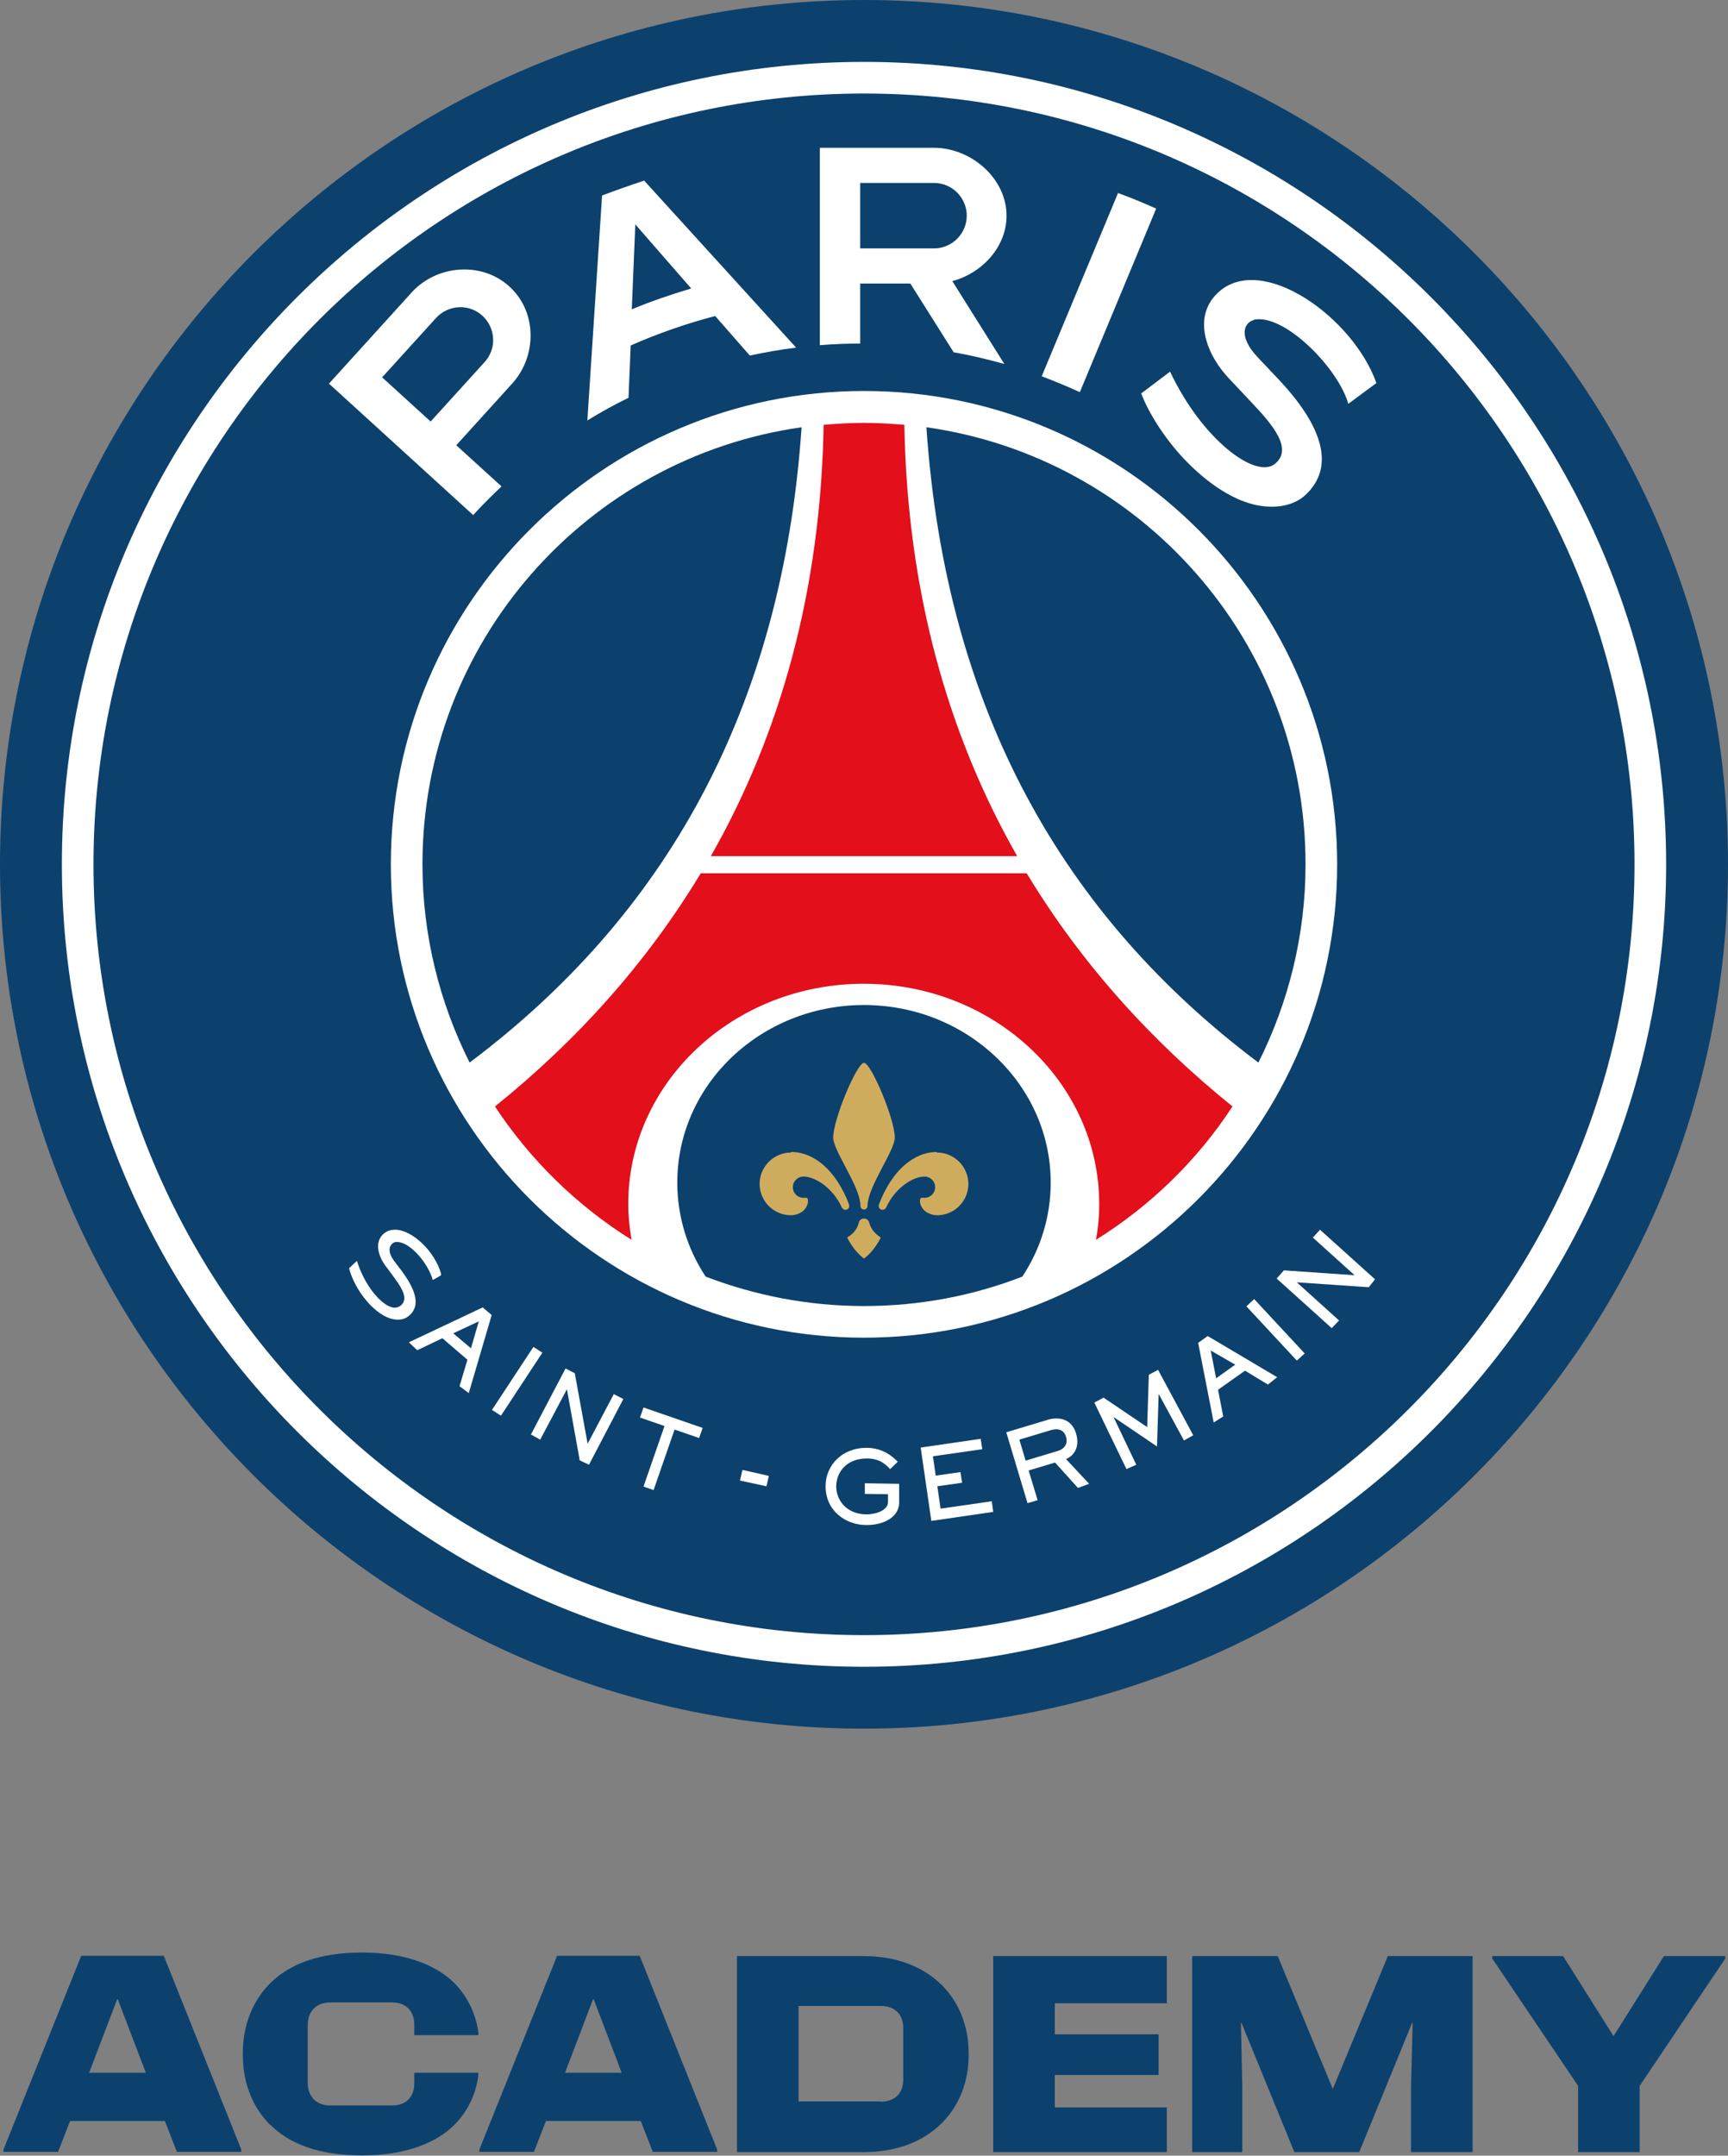 <svg xmlns="http://www.w3.org/2000/svg" id="Calque_2" data-name="Calque 2" viewBox="0 0 63.4 79.06"><rect x="0" y="0" width="63.4" height="79.06" fill="#808080" stroke="none"/><g id="Calque_1-2" data-name="Calque 1"><g><g><path d="M31.7,0C14.22,0,0,14.22,0,31.7s14.22,31.7,31.7,31.7,31.7-14.22,31.7-31.7S49.18,0,31.7,0Z" style="fill: #0c416d; stroke-width: 0px;"></path><path d="M31.7,14.34c-9.57,0-17.36,7.79-17.36,17.36s7.79,17.36,17.36,17.36,17.36-7.79,17.36-17.36-7.79-17.36-17.36-17.36Z" style="fill: #fff; stroke-width: 0px;"></path><path d="M61.13,31.7c0,16.23-13.2,29.43-29.43,29.43S2.27,47.93,2.27,31.7,15.47,2.27,31.7,2.27s29.43,13.2,29.43,29.43ZM31.7,3.43C16.11,3.43,3.43,16.11,3.43,31.7s12.68,28.27,28.27,28.27,28.27-12.68,28.27-28.27S47.29,3.43,31.7,3.43Z" style="fill: #fff; stroke-width: 0px;"></path><g><path d="M39.62,14.38l2.8-6.73c-.46-.2-.92-.4-1.4-.57l-2.8,6.72c.47.18.94.37,1.39.58Z" style="fill: #fff; stroke-width: 0px;"></path><path d="M31.56,12.6v-2.2h1.84l1.59,2.52c.63.11,1.25.26,1.86.43l-1.91-3.04c1.09-.29,1.99-1.25,1.99-2.4,0-1.37-1.3-2.49-2.67-2.49h-4.18v7.24c.49-.04.98-.06,1.47-.06h0ZM31.56,6.71h2.71c.66,0,1.2.54,1.2,1.2s-.54,1.2-1.2,1.2h-2.71v-2.4Z" style="fill: #fff; stroke-width: 0px;"></path><path d="M18.39,17.83l-1.65-1.5,2.04-2.25c.93-1.01.93-2.65-.09-3.57-1.01-.93-2.67-.8-3.59.22l-3.03,3.34,5.29,4.82c.33-.36.68-.71,1.04-1.05ZM14.02,13.84l1.98-2.18c.45-.49,1.21-.53,1.7-.08.49.45.53,1.21.08,1.7l-1.98,2.18-1.78-1.62Z" style="fill: #fff; stroke-width: 0px;"></path><path d="M45.99,11.73c1.09-.26,3.09,1.73,3.48,3.08.32-.24,1.03-.76,1.03-.76-.85-2.41-4.22-4.82-5.82-3.31-.95.9-.41,2.28.42,3.15l.8.85c.82.86,1.54,1.73.88,2.27-.7.58-2.67-.88-3.85-3.38l-1.06.8c.25.66.82,1.61,1.59,2.42.87.91,1.81,1.51,2.66,1.68.67.13,1.33.03,1.77-.37,1.09-1.01.69-2.49-1.02-4.29l-.71-.75c-.79-.83-.47-1.31-.16-1.38Z" style="fill: #fff; stroke-width: 0px;"></path><path d="M23.62,6.63c-.52.17-1.03.35-1.53.54l-.54,8.25c.49-.3.99-.58,1.51-.83l.08-1.92c1-.44,2.03-.8,3.1-1.08l1.27,1.45c.56-.12,1.12-.22,1.7-.29l-5.58-6.13ZM23.18,11.34l.13-3.11,2.05,2.35c-.74.22-1.47.47-2.17.76Z" style="fill: #fff; stroke-width: 0px;"></path></g><g><path d="M17.21,51.1l-.35-.26.29-.97-.92-.79-.92.44-.31-.29,2.71-1.28.33.28-.84,2.86ZM17.57,48.46l-.94.44.65.55.29-1Z" style="fill: #fff; stroke-width: 0px;"></path><path d="M19.9,49.61l-1.52,2.31-.33-.21,1.52-2.31.33.21Z" style="fill: #fff; stroke-width: 0px;"></path><path d="M21.09,50.37l.47,2.58h0s.96-1.82.96-1.82l.35.18-1.26,2.41-.34-.16-.47-2.61h0s-.98,1.85-.98,1.85l-.34-.19,1.27-2.42.35.18Z" style="fill: #fff; stroke-width: 0px;"></path><path d="M25.78,52.37l-.13.37-.9-.31-.77,2.22-.37-.13.77-2.22-.9-.31.13-.37,2.17.75Z" style="fill: #fff; stroke-width: 0px;"></path><path d="M31.75,54.4l1.24.02v.72c-.02.49-.56.81-1.24.79-.72-.01-1.47-.52-1.46-1.44.01-.78.64-1.4,1.51-1.39.65.01.98.36,1.14.51l-.28.27c-.13-.13-.34-.38-.83-.39-.72-.01-1.14.45-1.15,1.02,0,.53.4,1.02,1.09,1.03.47,0,.81-.2.81-.44v-.3s-.85-.01-.85-.01v-.39Z" style="fill: #fff; stroke-width: 0px;"></path><path d="M35.98,52.76l.06.39-1.81.26.1.71.91-.13.06.39-.91.13.12.82,1.88-.27.05.39-2.27.33-.39-2.69,2.2-.32Z" style="fill: #fff; stroke-width: 0px;"></path><path d="M38.44,52.07c.42-.12.88-.03,1.04.5.17.57-.15.86-.37.94l.85.91-.41.15-.84-.93-.97.29.33,1.09-.37.11-.78-2.6,1.53-.46ZM37.4,52.8l.23.77,1.16-.35c.28-.08.4-.28.32-.53-.09-.29-.34-.3-.55-.24l-1.16.35Z" style="fill: #fff; stroke-width: 0px;"></path><path d="M46.86,50.51l-.34.27-.84-.51-.99.7.19.98-.35.22-.57-2.92.35-.25,2.55,1.51ZM44.42,49.53l.2,1.02.7-.5-.9-.52Z" style="fill: #fff; stroke-width: 0px;"></path><path d="M46.02,47.65l1.85,1.99-.29.26-1.85-1.99.29-.27Z" style="fill: #fff; stroke-width: 0px;"></path><path d="M47.09,46.59l2.61.18h0s-1.53-1.38-1.53-1.38l.26-.29,2.02,1.82-.23.29-2.64-.18h0s1.55,1.4,1.55,1.4l-.27.28-2.02-1.82.26-.29Z" style="fill: #fff; stroke-width: 0px;"></path><polygon points="42.49 50.24 42.15 50.42 42.09 52.34 40.49 51.26 40.15 51.44 41.33 53.88 41.69 53.72 40.86 51.98 40.87 51.98 42.45 53.05 42.51 51.14 42.52 51.14 43.44 52.83 43.78 52.64 42.49 50.24" style="fill: #fff; stroke-width: 0px;"></polygon><path d="M16.19,46.74c-.22-.83-1.06-1.64-1.7-1.64-.14,0-.27.04-.38.12-.13.1-.2.22-.23.38-.04.24.06.55.26.82l.29.39c.22.3.44.61.4.86-.02.1-.07.18-.17.24-.05.03-.11.05-.18.05-.39,0-1.06-.7-1.38-1.7v-.02s-.29.27-.29.27h0s0,.01,0,.01c.06.25.23.66.52,1.04.3.4.65.68.97.79.1.03.21.05.3.05.14,0,.27-.04.36-.11.16-.11.25-.26.28-.43.05-.32-.12-.74-.51-1.26l-.26-.34c-.2-.27-.2-.45-.15-.55.04-.09.12-.15.21-.16.01,0,.03,0,.04,0,.47,0,1.13.77,1.3,1.37v.02s.02,0,.02,0c.1-.06.21-.12.28-.16h0s0-.01,0-.01Z" style="fill: #fff; stroke-width: 0px;"></path><path d="M28.12,54.51l-.97-.21.09-.39.97.22-.09.39Z" style="fill: #fff; stroke-width: 0px;"></path></g><path d="M33.99,15.67c.71,10.41,5.05,17.95,12.18,23.3,1.1-2.19,1.73-4.66,1.73-7.27,0-8.17-6.05-14.92-13.91-16.03Z" style="fill: #0c416d; stroke-width: 0px;"></path><path d="M29.41,15.67c-.71,10.41-5.05,17.95-12.18,23.3-1.1-2.19-1.73-4.66-1.73-7.27,0-8.17,6.05-14.92,13.91-16.03Z" style="fill: #0c416d; stroke-width: 0px;"></path><path d="M31.7,36.86c-3.78,0-6.85,2.91-6.85,6.51,0,1.27.38,2.45,1.04,3.45,1.8.69,3.76,1.08,5.81,1.08s4.01-.38,5.81-1.08c.66-1,1.04-2.18,1.04-3.45,0-3.59-3.07-6.51-6.85-6.51Z" style="fill: #0c416d; stroke-width: 0px;"></path><g><path d="M33.18,15.58c-.49-.04-.98-.07-1.48-.07-.5,0-.99.03-1.48.07-.11,6.13-1.61,11.38-4.14,15.82h11.24c-2.53-4.44-4.03-9.68-4.14-15.82Z" style="fill: #e30f1b; stroke-width: 0px;"></path><path d="M37.69,32.03h-11.98c-1.99,3.29-4.55,6.14-7.55,8.55,1.3,1.97,3.01,3.64,5.01,4.89-.07-.43-.12-.86-.12-1.31,0-4.46,3.87-8.08,8.64-8.08,4.77,0,8.64,3.62,8.64,8.08,0,.45-.04.89-.12,1.31,2.01-1.25,3.72-2.92,5.01-4.89-3-2.42-5.56-5.26-7.55-8.55Z" style="fill: #e30f1b; stroke-width: 0px;"></path></g></g><g><path d="M34.37,42.25c-.84,0-1.65.68-2.12,1.92,0,.02-.01.04-.01.06,0,.08.06.14.14.14.06,0,.1-.03.13-.08h0s0,0,0,0c0,0,0,0,0,0,.36-.78,1.03-1.14,1.41-1.14.21,0,.39.17.39.39s-.17.39-.39.39c-.02,0-.05,0-.07,0-.02,0-.06-.01-.08.03-.02.04-.05.22.12.41.1.11.3.2.49.2.64,0,1.15-.52,1.15-1.15s-.52-1.15-1.15-1.15Z" style="fill: #cfac5d; stroke-width: 0px;"></path><path d="M29.03,42.25c.84,0,1.65.68,2.12,1.92,0,.02.01.04.01.06,0,.08-.06.14-.14.14-.06,0-.1-.03-.13-.08h0s0,0,0,0c0,0,0,0,0,0-.36-.78-1.03-1.14-1.41-1.14-.21,0-.39.17-.39.39s.17.39.39.39c.02,0,.05,0,.07,0,.02,0,.06-.01.08.03.02.04.05.22-.12.41-.1.11-.3.2-.49.2-.64,0-1.15-.52-1.15-1.15s.52-1.15,1.15-1.15Z" style="fill: #cfac5d; stroke-width: 0px;"></path><path d="M31.7,44.36c-.07,0-.13-.06-.13-.13,0-.71-1-2.02-1-2.51,0-.67.87-2.74,1.13-2.74s1.13,2.07,1.13,2.74c0,.49-1,1.8-1,2.51,0,.07-.06.13-.13.13Z" style="fill: #cfac5d; stroke-width: 0px;"></path><path d="M32.28,45.36c-.19-.12-.33-.3-.39-.52-.02-.09-.1-.15-.19-.15s-.17.06-.19.15c-.05.22-.2.41-.39.52-.03.02-.04.04-.02.06.12.23.31.51.55.7.03.03.05.03.05.03,0,0,.02,0,.05-.03.24-.19.43-.47.55-.7.01-.03.01-.04-.02-.06Z" style="fill: #cfac5d; stroke-width: 0px;"></path></g><g id="Academy"><path d="M.13,78.83l2.85-7.1h3.03l2.84,7.1v.09h-2.36l-.44-1.13h-3.48l-.44,1.13H.13v-.09ZM5.35,76.02l-1.03-2.7h-.02l-1.03,2.7h2.08Z" style="fill: #0c416d; stroke-width: 0px;"></path><path d="M9.91,77.93c-.63-.63-1-1.52-1-2.55v-.09c0-1.03.37-1.92,1-2.55.72-.72,1.82-1.13,3.38-1.13s2.7.45,3.37,1.11c.49.49.81,1.16.89,1.83v.09h-2.35v-.38c0-.5-.3-.82-.82-.82h-2.26c-.51,0-.83.32-.83.84v2.1c0,.51.31.84.83.84h2.26c.52,0,.82-.31.82-.82v-.38h2.35v.09c-.08.67-.38,1.32-.88,1.82-.67.67-1.8,1.12-3.38,1.12s-2.66-.41-3.38-1.13Z" style="fill: #0c416d; stroke-width: 0px;"></path><path d="M17.59,78.83l2.85-7.1h3.03l2.84,7.1v.09h-2.36l-.44-1.13h-3.48l-.44,1.13h-2v-.09ZM22.81,76.02l-1.03-2.7h-.02l-1.03,2.7h2.08Z" style="fill: #0c416d; stroke-width: 0px;"></path><path d="M27.04,71.74h4.64c1.2,0,2.18.38,2.87,1.06.67.66.99,1.57.99,2.49v.09c0,.92-.32,1.83-.99,2.49-.68.68-1.66,1.06-2.87,1.06h-4.64v-7.19ZM32.32,77.08c.51,0,.82-.31.82-.81v-1.89c0-.5-.31-.81-.82-.81h-3.02v3.5h3.02Z" style="fill: #0c416d; stroke-width: 0px;"></path><path d="M36.44,71.74h6.37v1.73h-4.11v1.14h3.81v1.49h-3.81v1.19h4.11v1.64h-6.37v-7.19Z" style="fill: #0c416d; stroke-width: 0px;"></path><path d="M43.74,71.74h3.14l2.01,4.85h.02l2.01-4.85h3.11v7.19h-2.26v-2.39l.06-2.35h-.02l-1.94,4.74h-2.38l-1.94-4.74h-.02l.05,2.35v2.39h-1.84v-7.19Z" style="fill: #0c416d; stroke-width: 0px;"></path><path d="M57.9,76.5l-3.15-4.67v-.09h2.6l1.84,2.92h.02l1.84-2.92h2.25v.09l-3.14,4.67v2.43h-2.26v-2.43Z" style="fill: #0c416d; stroke-width: 0px;"></path></g></g></g></svg>
